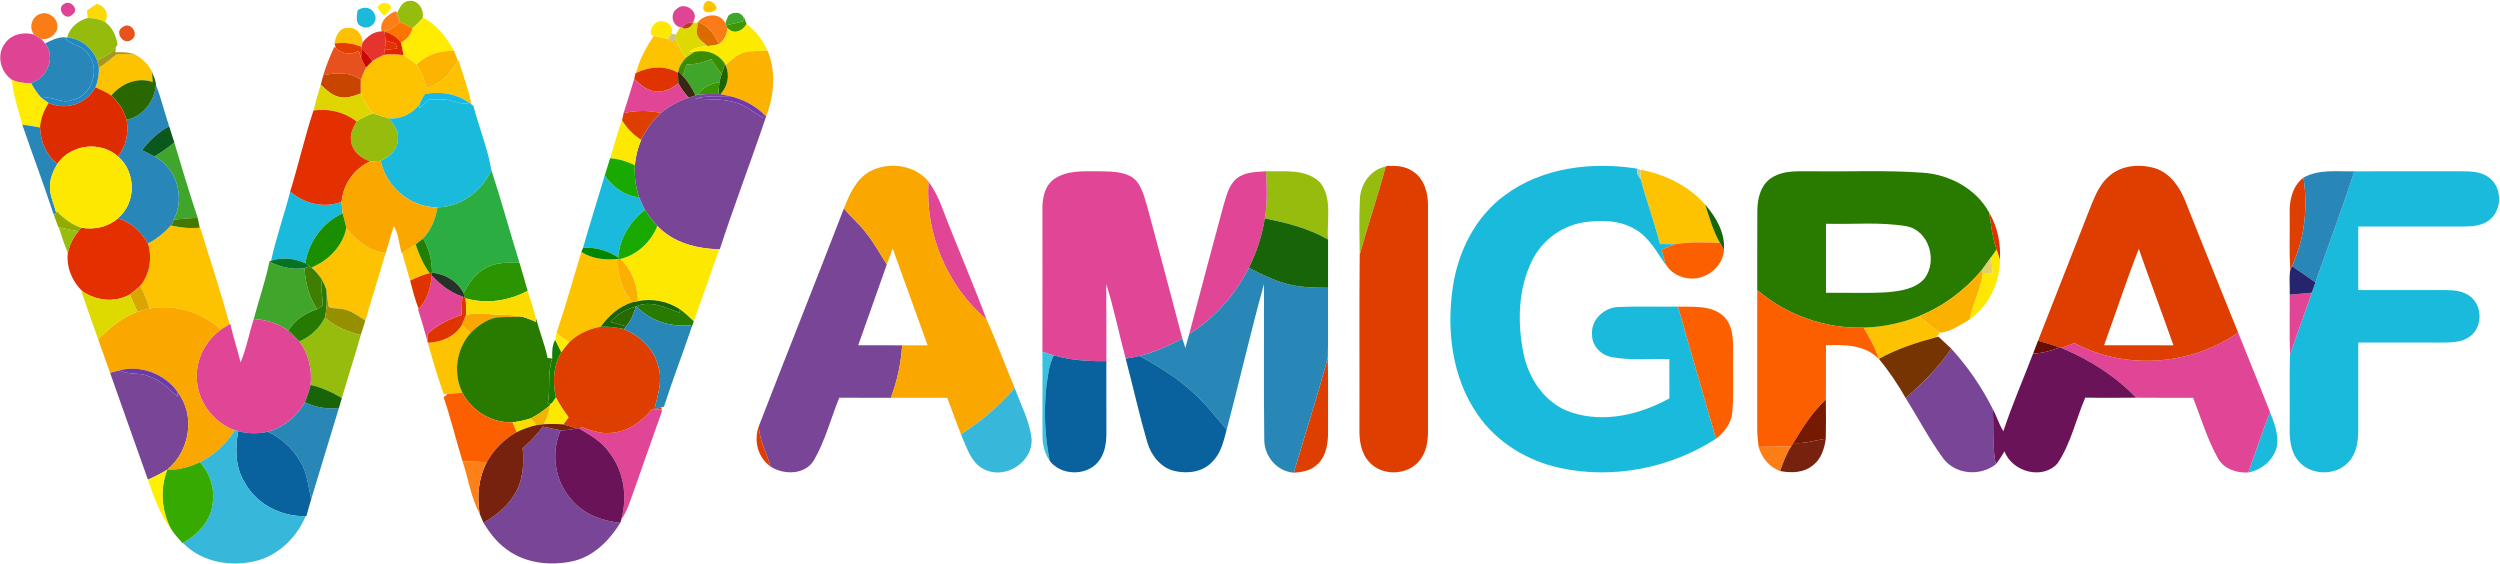 <?xml version="1.0" encoding="UTF-8"?> <svg xmlns="http://www.w3.org/2000/svg" width="905pt" height="204pt" viewBox="0 0 905 204" version="1.1"><g id="#de4394ff"><path fill="#de4394" opacity="1.00" d=" M 23.29 1.36 C 25.59 -0.17 28.86 3.55 26.21 5.27 C 23.68 7.96 20.10 2.89 23.29 1.36 Z"></path><path fill="#de4394" opacity="1.00" d=" M 1.76 15.76 C 4.07 12.35 8.59 11.42 12.38 12.53 C 13.22 13.06 14.05 13.60 14.88 14.13 C 15.44 14.61 15.92 15.15 16.33 15.76 C 20.37 20.82 17.01 28.15 11.27 30.05 C 8.90 30.20 6.51 29.92 4.35 28.89 C 0.15 26.10 -1.38 19.90 1.76 15.76 Z"></path></g><g id="#ffec01ff"><path fill="#ffec01" opacity="1.00" d=" M 136.78 2.88 C 137.19 0.48 141.17 0.45 141.58 2.89 C 140.95 3.99 140.10 4.92 139.04 5.67 C 138.09 4.89 137.33 3.97 136.78 2.88 Z"></path><path fill="#ffec01" opacity="1.00" d=" M 149.37 10.14 C 150.69 8.97 151.98 7.76 153.02 6.32 C 158.15 8.84 161.68 13.59 164.41 18.46 C 159.35 18.19 154.45 19.77 150.79 23.33 C 149.26 22.14 147.68 21.01 146.05 19.95 C 145.77 18.44 145.50 16.94 145.16 15.44 C 147.30 14.33 148.71 12.44 149.37 10.14 Z"></path><path fill="#ffec01" opacity="1.00" d=" M 4.35 28.89 C 6.51 29.92 8.90 30.20 11.27 30.05 C 12.39 32.02 13.55 34.02 15.23 35.58 C 15.83 36.00 17.02 36.83 17.62 37.25 C 15.93 39.96 14.63 42.94 14.51 46.17 C 12.37 45.76 10.22 45.42 8.06 45.13 C 6.70 39.75 4.70 34.48 4.35 28.89 Z"></path><path fill="#ffec01" opacity="1.00" d=" M 200.94 123.06 C 201.06 122.16 201.32 121.30 201.49 120.41 C 202.75 121.91 204.43 122.93 206.18 123.78 C 205.12 124.99 204.12 126.25 203.19 127.56 C 202.44 126.06 201.67 124.57 200.94 123.06 Z"></path></g><g id="#96bc0dff"><path fill="#96bc0d" opacity="1.00" d=" M 143.67 4.82 C 144.60 3.01 145.61 0.47 147.99 0.35 C 151.26 -0.22 153.55 3.36 153.02 6.32 C 151.98 7.76 150.69 8.97 149.37 10.14 C 147.86 9.44 146.35 8.72 144.84 8.01 C 144.42 6.95 144.03 5.89 143.67 4.82 Z"></path><path fill="#96bc0d" opacity="1.00" d=" M 135.01 41.06 C 136.91 41.68 138.81 42.33 140.76 42.82 C 142.37 44.91 144.31 47.14 144.07 49.98 C 144.17 53.82 141.12 56.82 137.79 58.23 C 136.54 58.30 135.28 58.37 134.03 58.42 C 130.70 57.34 127.50 54.79 127.10 51.10 C 126.62 48.53 127.81 46.12 129.10 43.98 C 130.86 42.64 132.93 41.80 135.01 41.06 Z"></path><path fill="#96bc0d" opacity="1.00" d=" M 492.29 71.87 C 492.57 66.53 496.21 61.36 501.64 60.28 C 498.78 71.01 495.19 81.52 492.21 92.21 C 492.12 85.43 491.95 78.64 492.29 71.87 Z"></path><path fill="#96bc0d" opacity="1.00" d=" M 458.27 62.00 C 464.85 62.18 472.75 60.95 477.88 66.06 C 482.46 71.91 480.18 79.89 480.77 86.73 C 473.73 82.65 465.78 80.63 457.86 79.09 C 458.81 73.44 458.68 67.69 458.27 62.00 Z"></path><path fill="#96bc0d" opacity="1.00" d=" M 108.32 123.59 C 112.38 121.95 115.61 118.84 117.61 114.96 C 121.29 118.22 125.86 120.13 130.61 121.23 C 128.46 128.90 125.97 136.46 123.75 144.10 C 120.23 141.95 116.46 140.25 112.43 139.33 C 113.06 133.78 111.73 128.05 108.32 123.59 Z"></path></g><g id="#fdc300ff"><path fill="#fdc300" opacity="1.00" d=" M 254.78 1.91 C 255.74 -1.17 258.88 0.84 259.49 2.98 C 258.31 5.08 253.54 5.17 254.78 1.91 Z"></path><path fill="#fdc300" opacity="1.00" d=" M 236.64 13.00 C 238.42 13.37 240.22 13.63 241.96 14.16 C 242.28 14.31 242.92 14.60 243.25 14.75 L 243.73 14.97 L 243.98 14.54 C 244.16 14.21 244.53 13.56 244.71 13.23 C 244.64 16.25 246.80 18.51 248.35 20.86 C 247.07 22.26 245.87 23.85 245.55 25.77 L 245.45 26.30 C 240.68 23.61 235.01 24.04 230.23 26.43 C 231.45 21.56 233.89 17.15 236.64 13.00 Z"></path><path fill="#fdc300" opacity="1.00" d=" M 35.80 24.44 C 38.11 23.17 40.03 21.35 42.10 19.74 C 44.36 19.35 46.67 19.59 48.94 19.77 C 51.52 21.21 53.80 23.33 55.03 26.05 C 55.11 27.26 55.18 28.46 55.25 29.67 C 49.74 27.78 43.84 30.27 40.30 34.60 C 38.50 33.38 36.51 32.47 34.51 31.63 C 35.49 29.36 35.84 26.90 35.80 24.44 Z"></path><path fill="#fdc300" opacity="1.00" d=" M 134.80 22.07 C 136.14 21.25 137.54 20.51 138.96 19.83 C 141.31 19.54 143.70 19.61 146.05 19.95 C 147.68 21.01 149.26 22.14 150.79 23.33 C 152.55 25.89 153.49 28.87 154.44 31.80 C 159.59 30.49 163.25 26.55 165.76 22.06 L 165.95 21.77 C 167.72 27.08 169.48 32.40 170.76 37.85 C 170.52 37.69 170.05 37.37 169.81 37.21 C 165.32 33.88 159.40 33.05 154.00 33.98 C 152.97 35.08 152.46 36.53 151.80 37.85 C 149.18 41.17 145.06 43.32 140.76 42.82 C 138.81 42.33 136.91 41.68 135.01 41.06 C 133.17 38.89 131.49 36.55 130.62 33.81 C 130.54 32.17 130.54 30.53 130.62 28.88 C 131.17 27.39 131.77 25.91 132.47 24.48 C 133.05 23.88 134.22 22.68 134.80 22.07 Z"></path><path fill="#fdc300" opacity="1.00" d=" M 593.88 61.45 C 602.68 63.06 611.27 67.27 617.25 74.04 C 618.81 78.76 620.13 83.61 622.62 87.95 C 617.16 87.71 611.67 87.49 606.27 88.41 C 604.47 88.41 602.68 88.36 600.90 88.34 C 598.92 80.44 596.03 72.82 593.96 64.95 C 593.94 64.08 593.90 62.32 593.88 61.45 Z"></path><path fill="#fdc300" opacity="1.00" d=" M 53.57 88.14 C 56.70 86.50 59.47 84.30 61.81 81.64 L 62.09 81.68 C 65.44 82.41 68.87 82.75 72.30 82.43 L 72.46 82.42 C 76.12 94.03 79.86 105.64 83.13 117.36 C 82.05 118.01 80.97 118.65 79.92 119.33 C 73.05 113.01 63.30 109.95 54.08 111.73 C 53.31 108.86 52.20 106.10 50.70 103.54 C 54.24 99.28 55.15 93.39 53.57 88.14 Z"></path><path fill="#fdc300" opacity="1.00" d=" M 125.37 82.53 C 128.94 87.08 133.59 91.05 139.61 91.55 C 137.22 99.74 134.62 107.87 132.26 116.07 C 129.39 114.20 126.49 111.89 122.91 111.78 C 121.64 111.42 120.01 111.85 118.95 110.99 C 118.57 108.98 118.46 106.93 118.15 104.92 C 117.75 103.68 117.23 102.49 116.60 101.35 C 115.79 100.04 114.83 98.83 113.73 97.75 L 112.81 96.82 C 118.92 94.27 124.01 89.16 125.37 82.53 Z"></path><path fill="#fdc300" opacity="1.00" d=" M 145.59 91.57 C 147.21 90.54 148.86 89.54 150.45 88.46 C 151.68 92.14 153.22 95.74 155.55 98.87 C 153.08 99.47 150.75 100.49 148.47 101.60 C 147.48 98.27 146.53 94.92 145.59 91.57 Z"></path><path fill="#fdc300" opacity="1.00" d=" M 210.46 91.18 C 214.24 93.70 218.81 94.13 223.23 93.79 C 223.85 99.38 224.90 105.23 229.07 109.37 C 224.25 110.84 220.35 114.23 217.47 118.27 C 213.29 119.06 209.25 120.79 206.18 123.78 C 204.43 122.93 202.75 121.91 201.49 120.41 C 204.74 110.76 207.54 100.94 210.46 91.18 Z"></path><path fill="#fdc300" opacity="1.00" d=" M 674.58 118.60 C 681.49 118.44 688.36 116.99 694.78 114.43 C 697.11 116.46 699.46 118.47 702.01 120.24 L 702.06 120.77 C 701.75 121.10 701.12 121.77 700.81 122.10 C 693.69 124.02 686.63 126.29 680.17 129.90 L 680.11 129.93 C 678.88 125.88 676.70 122.23 674.58 118.60 Z"></path><path fill="#fdc300" opacity="1.00" d=" M 167.18 117.68 C 168.24 118.62 169.30 119.56 170.36 120.50 C 165.15 126.32 163.94 135.15 167.38 142.16 C 165.60 142.31 163.81 142.46 162.03 142.61 L 160.65 142.73 C 158.45 136.60 156.62 130.34 154.88 124.07 C 159.71 123.90 164.55 121.92 167.18 117.68 Z"></path></g><g id="#fad904ff"><path fill="#fad904" opacity="1.00" d=" M 31.47 3.86 C 32.58 2.98 33.74 2.16 34.96 1.44 C 38.09 2.04 39.63 5.20 38.03 7.97 C 36.10 6.93 33.91 6.58 31.75 6.50 C 31.68 5.84 31.54 4.52 31.47 3.86 Z"></path></g><g id="#e04495ff"><path fill="#e04495" opacity="1.00" d=" M 245.17 3.06 C 247.79 0.66 252.86 3.89 251.22 7.25 C 251.14 7.47 250.99 7.91 250.91 8.12 C 249.40 8.07 247.51 8.45 247.02 10.11 L 246.18 9.84 C 243.14 9.14 242.52 4.67 245.17 3.06 Z"></path></g><g id="#1abadcff"><path fill="#1abadc" opacity="1.00" d=" M 129.45 3.72 C 131.50 2.29 134.34 2.43 135.50 4.90 C 137.22 7.63 133.92 11.08 131.04 9.63 C 128.46 8.84 129.20 5.74 129.45 3.72 Z"></path><path fill="#1abadc" opacity="1.00" d=" M 151.92 39.18 C 153.03 38.16 154.13 37.12 155.22 36.06 C 158.10 35.99 161.06 35.73 163.86 36.57 C 165.80 37.06 167.79 38.00 169.81 37.21 C 170.05 37.37 170.52 37.69 170.76 37.85 L 171.35 38.26 C 173.37 46.05 176.53 53.61 177.86 61.53 C 174.46 69.23 166.90 74.87 158.37 75.06 C 148.57 75.13 139.85 67.70 137.79 58.23 C 141.12 56.82 144.17 53.82 144.07 49.98 C 144.31 47.14 142.37 44.91 140.76 42.82 C 145.06 43.32 149.18 41.17 151.80 37.85 L 151.92 39.18 Z"></path><path fill="#1abadc" opacity="1.00" d=" M 544.68 70.72 C 558.25 60.60 576.30 58.44 592.66 61.05 C 592.23 62.50 593.10 63.85 593.96 64.95 C 596.03 72.82 598.92 80.44 600.90 88.34 C 602.68 88.36 604.47 88.41 606.27 88.41 C 604.68 89.03 603.11 89.70 601.54 90.33 C 601.91 91.97 602.33 93.62 602.82 95.24 L 603.01 95.93 C 599.79 91.29 597.01 85.93 591.95 83.01 C 586.33 79.64 579.40 79.55 573.10 80.52 C 565.09 81.84 557.98 87.24 554.49 94.56 C 549.48 104.88 549.28 116.96 551.52 128.03 C 553.42 137.32 559.53 146.26 568.83 149.29 C 580.68 153.20 593.68 150.12 604.32 144.20 C 604.30 139.47 604.32 134.73 604.31 130.00 C 597.39 129.77 590.37 130.59 583.53 129.27 C 579.56 128.62 576.22 125.20 576.32 121.06 C 575.86 115.74 580.73 111.28 585.86 111.14 C 593.03 110.81 600.22 111.10 607.41 110.99 C 611.99 126.94 616.56 142.90 621.19 158.83 C 604.73 169.42 584.16 173.53 564.96 169.45 C 553.01 166.93 541.79 160.18 534.86 150.00 C 525.63 136.72 523.60 119.64 525.92 103.95 C 527.81 91.10 534.05 78.51 544.68 70.72 Z"></path><path fill="#1abadc" opacity="1.00" d=" M 852.25 62.02 C 865.16 61.97 878.07 62.02 890.97 61.99 C 894.31 62.03 897.95 62.06 900.79 64.09 C 905.73 67.46 905.98 75.61 901.43 79.41 C 898.84 81.66 895.26 81.96 891.99 82.00 C 879.22 82.01 866.46 81.99 853.69 82.00 C 853.68 89.67 853.68 97.33 853.69 105.00 C 864.14 105.01 874.60 104.99 885.05 105.00 C 888.30 105.02 891.87 105.28 894.46 107.50 C 898.79 111.01 898.61 118.68 894.00 121.87 C 891.13 123.96 887.42 123.97 884.04 124.01 C 873.92 123.99 863.81 124.00 853.69 124.00 C 853.67 134.67 853.70 145.34 853.68 156.01 C 853.66 159.96 853.00 164.23 850.21 167.23 C 845.46 172.54 835.89 172.19 831.65 166.41 C 828.95 162.88 828.78 158.24 828.86 153.98 C 828.97 145.43 828.71 136.86 828.98 128.30 C 831.61 120.85 834.27 113.41 836.88 105.95 C 837.30 104.71 837.73 103.47 838.18 102.23 C 842.86 88.83 847.93 75.54 852.25 62.02 Z"></path><path fill="#1abadc" opacity="1.00" d=" M 211.05 89.73 C 213.53 80.96 216.33 72.29 218.91 63.56 C 221.82 67.74 226.22 70.92 231.38 71.46 C 232.02 72.99 232.74 74.49 233.50 75.97 C 228.10 80.13 224.26 86.33 223.78 93.21 C 220.03 90.68 215.58 89.42 211.05 89.73 Z"></path><path fill="#1abadc" opacity="1.00" d=" M 98.14 94.37 C 99.95 85.91 102.95 77.74 105.04 69.33 C 110.12 73.72 117.28 75.49 123.65 73.03 C 123.73 74.43 123.84 75.82 124.04 77.21 C 116.85 80.55 111.72 87.50 110.55 95.32 C 106.70 93.49 102.22 93.01 98.14 94.37 Z"></path><path fill="#1abadc" opacity="1.00" d=" M 813.89 171.04 C 816.47 163.72 818.93 156.35 821.75 149.12 C 823.16 152.87 824.79 156.83 824.35 160.93 C 823.54 166.15 818.94 170.08 813.89 171.04 Z"></path></g><g id="#fa7c16ff"><path fill="#fa7c16" opacity="1.00" d=" M 14.91 4.93 C 17.43 4.14 20.42 6.30 20.74 8.88 C 21.32 12.03 17.75 14.67 14.88 14.13 C 14.05 13.60 13.22 13.06 12.38 12.53 C 10.18 9.94 11.64 5.66 14.91 4.93 Z"></path></g><g id="#40a52bff"><path fill="#40a52b" opacity="1.00" d=" M 263.63 5.70 C 265.35 4.18 268.22 4.12 269.28 6.49 C 269.20 6.81 269.04 7.43 268.96 7.75 C 266.95 8.27 264.91 8.69 262.88 9.13 C 262.81 8.95 262.65 8.58 262.58 8.39 C 262.89 7.48 263.24 6.58 263.63 5.70 Z"></path><path fill="#40a52b" opacity="1.00" d=" M 248.54 23.39 C 251.61 23.28 254.64 22.71 257.43 21.39 C 258.66 23.23 259.91 25.05 261.25 26.81 C 260.95 27.78 260.66 28.75 260.42 29.73 C 257.22 30.24 254.35 31.72 252.38 34.34 C 252.23 34.40 251.91 34.51 251.75 34.56 C 250.55 31.99 249.13 29.50 247.11 27.48 C 247.58 26.12 248.06 24.76 248.54 23.39 Z"></path><path fill="#40a52b" opacity="1.00" d=" M 55.92 56.62 C 58.44 55.12 60.85 53.44 63.10 51.56 C 65.82 60.67 68.53 69.80 71.56 78.81 C 68.67 79.00 65.77 79.24 62.89 79.54 C 67.08 71.57 63.98 60.78 55.92 56.62 Z"></path><path fill="#40a52b" opacity="1.00" d=" M 97.51 94.71 C 101.42 96.68 105.85 97.76 110.23 97.06 C 110.57 102.31 111.79 107.53 114.84 111.91 C 110.67 113.41 106.61 115.72 104.42 119.74 C 100.78 117.02 96.36 115.73 91.86 115.49 C 93.67 108.54 96.12 101.74 97.51 94.71 Z"></path></g><g id="#fd7e17ff"><path fill="#fd7e17" opacity="1.00" d=" M 138.11 11.36 C 137.33 7.64 140.31 5.19 143.41 4.00 L 143.67 4.82 C 144.03 5.89 144.42 6.95 144.84 8.01 C 143.09 9.35 141.38 11.01 139.05 11.20 L 138.11 11.36 Z"></path><path fill="#fd7e17" opacity="1.00" d=" M 636.62 161.77 C 640.55 161.70 644.49 161.62 648.42 161.57 C 646.59 164.31 645.54 167.45 644.42 170.51 C 640.48 169.13 637.74 165.72 636.62 161.77 Z"></path></g><g id="#fb7b16ff"><path fill="#fb7b16" opacity="1.00" d=" M 252.64 8.00 C 255.13 4.97 260.68 4.42 262.58 8.39 C 262.65 8.58 262.81 8.95 262.88 9.13 L 263.26 10.05 C 263.33 12.49 262.14 14.59 260.22 16.03 C 258.64 12.58 256.46 9.22 252.64 8.00 Z"></path></g><g id="#3e9600ff"><path fill="#3e9600" opacity="1.00" d=" M 269.28 6.49 L 269.34 6.26 C 269.57 6.87 270.03 8.08 270.26 8.69 C 268.84 11.39 265.44 12.73 263.26 10.05 L 262.88 9.13 C 264.91 8.69 266.95 8.27 268.96 7.75 C 269.04 7.43 269.20 6.81 269.28 6.49 Z"></path></g><g id="#95bc0dff"><path fill="#95bc0d" opacity="1.00" d=" M 24.27 13.61 C 25.23 10.04 28.23 7.43 31.75 6.50 C 33.91 6.58 36.10 6.93 38.03 7.97 C 40.73 9.91 42.08 13.00 42.56 16.21 L 41.96 17.02 C 40.41 19.51 37.65 20.65 35.17 21.95 C 33.43 17.41 29.23 13.87 24.27 13.61 Z"></path></g><g id="#ded902ff"><path fill="#ded902" opacity="1.00" d=" M 250.91 8.12 C 250.99 7.91 251.14 7.47 251.22 7.25 L 251.51 8.45 L 252.64 8.00 C 252.50 9.74 251.79 11.63 252.66 13.29 C 253.52 14.71 254.95 15.63 256.19 16.70 C 253.84 16.87 251.39 17.08 249.63 18.83 L 251.23 18.84 C 250.26 19.50 249.29 20.17 248.35 20.86 C 246.80 18.51 244.64 16.25 244.71 13.23 L 244.66 12.53 C 245.04 11.86 245.80 10.51 246.18 9.84 L 247.02 10.11 C 248.55 10.81 250.49 9.71 250.91 8.12 Z"></path></g><g id="#fd7501ff"><path fill="#fd7501" opacity="1.00" d=" M 139.05 11.20 C 141.38 11.01 143.09 9.35 144.84 8.01 C 146.35 8.72 147.86 9.44 149.37 10.14 C 148.71 12.44 147.30 14.33 145.16 15.44 C 143.73 13.35 141.53 12.14 139.16 11.39 L 139.05 11.20 Z"></path></g><g id="#fde803ff"><path fill="#fde803" opacity="1.00" d=" M 236.75 8.85 C 239.02 6.08 244.47 8.58 243.08 12.13 C 242.80 12.64 242.24 13.65 241.96 14.16 C 240.22 13.63 238.42 13.37 236.64 13.00 C 234.64 12.44 235.86 9.85 236.75 8.85 Z"></path></g><g id="#c03c20ff"><path fill="#c03c20" opacity="1.00" d=" M 247.02 10.11 C 247.51 8.45 249.40 8.07 250.91 8.12 C 250.49 9.71 248.55 10.81 247.02 10.11 Z"></path></g><g id="#db6a00ff"><path fill="#db6a00" opacity="1.00" d=" M 252.64 8.00 C 256.46 9.22 258.64 12.58 260.22 16.03 C 258.89 16.33 257.54 16.53 256.19 16.70 C 254.95 15.63 253.52 14.71 252.66 13.29 C 251.79 11.63 252.50 9.74 252.64 8.00 Z"></path></g><g id="#e7521dff"><path fill="#e7521d" opacity="1.00" d=" M 44.48 9.73 C 47.44 7.63 50.60 12.57 47.58 14.40 C 44.57 16.65 41.24 11.36 44.48 9.73 Z"></path></g><g id="#fcea00ff"><path fill="#fcea00" opacity="1.00" d=" M 270.26 8.69 C 273.62 11.13 276.17 14.56 277.77 18.38 C 274.89 18.47 271.96 18.29 269.16 19.07 C 266.55 19.84 264.63 21.87 262.64 23.60 L 262.43 23.14 C 260.10 19.28 255.52 17.77 251.23 18.84 L 249.63 18.83 C 251.39 17.08 253.84 16.87 256.19 16.70 C 257.54 16.53 258.89 16.33 260.22 16.03 C 262.14 14.59 263.33 12.49 263.26 10.05 C 265.44 12.73 268.84 11.39 270.26 8.69 Z"></path></g><g id="#fcc202ff"><path fill="#fcc202" opacity="1.00" d=" M 121.11 15.77 C 121.43 13.25 122.85 9.81 125.94 10.15 C 128.95 9.63 131.30 12.62 131.23 15.40 C 131.16 15.80 131.01 16.60 130.94 17.01 C 127.82 15.68 124.47 15.19 121.11 15.77 Z"></path></g><g id="#e5342eff"><path fill="#e5342e" opacity="1.00" d=" M 131.23 15.40 C 132.91 13.22 135.24 11.39 138.11 11.36 L 139.05 11.20 L 139.16 11.39 C 139.34 12.48 139.49 13.58 139.60 14.68 C 139.53 15.80 139.42 16.92 139.27 18.04 C 139.20 18.49 139.04 19.38 138.96 19.83 C 137.54 20.51 136.14 21.25 134.80 22.07 C 133.61 20.44 132.30 18.89 130.88 17.46 L 130.94 17.01 C 131.01 16.60 131.16 15.80 131.23 15.40 Z"></path></g><g id="#e22302ff"><path fill="#e22302" opacity="1.00" d=" M 139.16 11.39 C 141.53 12.14 143.73 13.35 145.16 15.44 C 145.50 16.94 145.77 18.44 146.05 19.95 C 143.70 19.61 141.31 19.54 138.96 19.83 C 139.04 19.38 139.20 18.49 139.27 18.04 C 140.78 17.86 142.29 17.74 143.81 17.59 C 143.66 17.12 143.38 16.19 143.24 15.73 C 142.03 15.38 140.82 15.03 139.60 14.68 C 139.49 13.58 139.34 12.48 139.16 11.39 Z"></path></g><g id="#b1aa6cb6"><path fill="#b1aa6c" opacity="0.71" d=" M 243.08 12.13 C 243.48 12.23 244.26 12.43 244.66 12.53 L 244.71 13.23 C 244.53 13.56 244.16 14.21 243.98 14.54 C 243.80 14.59 243.43 14.70 243.25 14.75 C 242.92 14.60 242.28 14.31 241.96 14.16 C 242.24 13.65 242.80 12.64 243.08 12.13 Z"></path></g><g id="#2886b9ff"><path fill="#2886b9" opacity="1.00" d=" M 16.33 15.76 C 18.47 14.52 20.78 13.55 23.29 13.46 C 25.33 16.48 29.68 16.20 31.69 19.24 C 36.49 24.75 33.41 34.86 26.04 36.21 C 22.38 37.82 18.85 34.45 15.23 35.58 C 13.55 34.02 12.39 32.02 11.27 30.05 C 17.01 28.15 20.37 20.82 16.33 15.76 Z"></path><path fill="#2886b9" opacity="1.00" d=" M 45.82 43.39 C 51.80 42.11 55.81 36.78 56.47 30.86 C 58.43 35.68 59.54 40.79 61.23 45.71 C 57.31 47.80 54.05 50.86 51.39 54.39 C 52.92 55.10 54.44 55.83 55.92 56.62 C 63.98 60.78 67.08 71.57 62.89 79.54 C 62.62 80.25 62.35 80.96 62.09 81.68 L 61.81 81.64 C 59.47 84.30 56.70 86.50 53.57 88.14 C 51.18 83.85 47.42 80.41 42.64 79.04 C 49.44 73.43 49.33 62.29 42.69 56.60 C 45.68 52.91 46.65 48.01 45.82 43.39 Z"></path><path fill="#2886b9" opacity="1.00" d=" M 8.06 45.13 C 10.22 45.42 12.37 45.76 14.51 46.17 C 14.63 51.24 16.77 56.13 20.76 59.32 C 19.39 61.67 18.19 64.25 18.12 67.02 C 17.81 70.50 19.52 73.68 20.33 76.97 C 20.19 77.14 19.91 77.49 19.77 77.67 L 19.40 77.58 C 15.83 66.70 11.78 55.96 8.06 45.13 Z"></path></g><g id="#2288c2ff"><path fill="#2288c2" opacity="1.00" d=" M 23.29 13.46 L 24.27 13.61 C 29.23 13.87 33.43 17.41 35.17 21.95 C 35.32 22.57 35.64 23.82 35.80 24.44 C 35.84 26.90 35.49 29.36 34.51 31.63 C 31.40 37.63 23.72 40.09 17.62 37.25 C 17.02 36.83 15.83 36.00 15.23 35.58 C 18.85 34.45 22.38 37.82 26.04 36.21 C 33.41 34.86 36.49 24.75 31.69 19.24 C 29.68 16.20 25.33 16.48 23.29 13.46 Z"></path></g><g id="#665a1b6d"><path fill="#665a1b" opacity="0.43" d=" M 243.25 14.75 C 243.43 14.70 243.80 14.59 243.98 14.54 L 243.73 14.97 L 243.25 14.75 Z"></path></g><g id="#e43103ff"><path fill="#e43103" opacity="1.00" d=" M 139.27 18.04 C 139.42 16.92 139.53 15.80 139.60 14.68 C 140.82 15.03 142.03 15.38 143.24 15.73 C 143.38 16.19 143.66 17.12 143.81 17.59 C 142.29 17.74 140.78 17.86 139.27 18.04 Z"></path></g><g id="#e43d00ff"><path fill="#e43d00" opacity="1.00" d=" M 121.11 15.77 C 124.47 15.19 127.82 15.68 130.94 17.01 L 130.88 17.46 C 130.84 18.37 130.78 20.18 130.74 21.08 C 130.43 20.20 130.14 19.32 129.87 18.42 C 127.05 20.00 123.87 19.66 121.56 17.34 L 121.11 15.77 Z"></path></g><g id="#9c8e04e5"><path fill="#9c8e04" opacity="0.90" d=" M 35.17 21.95 C 37.65 20.65 40.41 19.51 41.96 17.02 C 41.90 17.50 41.79 18.45 41.74 18.92 C 44.17 18.84 46.65 18.85 48.94 19.77 C 46.67 19.59 44.36 19.35 42.10 19.74 C 40.03 21.35 38.11 23.17 35.80 24.44 C 35.64 23.82 35.32 22.57 35.17 21.95 Z"></path></g><g id="#e7511eff"><path fill="#e7511e" opacity="1.00" d=" M 121.02 16.96 L 121.56 17.34 C 123.87 19.66 127.05 20.00 129.87 18.42 C 130.14 19.32 130.43 20.20 130.74 21.08 C 131.23 22.26 131.86 23.36 132.47 24.48 C 131.77 25.91 131.17 27.39 130.62 28.88 C 126.62 25.96 121.62 26.23 117.02 27.27 C 118.08 23.73 119.46 20.30 121.02 16.96 Z"></path></g><g id="#c90704ff"><path fill="#c90704" opacity="1.00" d=" M 130.88 17.46 C 132.30 18.89 133.61 20.44 134.80 22.07 C 134.22 22.68 133.05 23.88 132.47 24.48 C 131.86 23.36 131.23 22.26 130.74 21.08 C 130.78 20.18 130.84 18.37 130.88 17.46 Z"></path></g><g id="#fcb201ff"><path fill="#fcb201" opacity="1.00" d=" M 269.16 19.07 C 271.96 18.29 274.89 18.47 277.77 18.38 L 277.89 18.38 C 280.97 25.92 280.28 34.57 277.37 42.06 L 276.34 41.13 C 272.91 38.04 268.70 35.80 264.19 34.81 C 263.08 34.54 261.96 34.30 260.84 34.07 C 263.45 31.22 264.32 27.15 262.64 23.60 C 264.63 21.87 266.55 19.84 269.16 19.07 Z"></path></g><g id="#fdb400ff"><path fill="#fdb400" opacity="1.00" d=" M 150.79 23.33 C 154.45 19.77 159.35 18.19 164.41 18.46 C 164.84 19.67 165.29 20.86 165.76 22.06 C 163.25 26.55 159.59 30.49 154.44 31.80 C 153.49 28.87 152.55 25.89 150.79 23.33 Z"></path></g><g id="#3a8c01ff"><path fill="#3a8c01" opacity="1.00" d=" M 251.23 18.84 C 255.52 17.77 260.10 19.28 262.43 23.14 C 262.03 24.36 261.64 25.58 261.25 26.81 C 259.91 25.05 258.66 23.23 257.43 21.39 C 254.64 22.71 251.61 23.28 248.54 23.39 C 248.06 24.76 247.58 26.12 247.11 27.48 C 246.72 27.06 245.94 26.20 245.55 25.77 C 245.87 23.85 247.07 22.26 248.35 20.86 C 249.29 20.17 250.26 19.50 251.23 18.84 Z"></path></g><g id="#1f6201ff"><path fill="#1f6201" opacity="1.00" d=" M 262.43 23.14 L 262.64 23.60 C 264.32 27.15 263.45 31.22 260.84 34.07 L 260.06 34.04 C 260.16 32.60 260.28 31.17 260.42 29.73 C 260.66 28.75 260.95 27.78 261.25 26.81 C 261.64 25.58 262.03 24.36 262.43 23.14 Z"></path></g><g id="#df3400ff"><path fill="#df3400" opacity="1.00" d=" M 230.23 26.43 C 235.01 24.04 240.68 23.61 245.45 26.30 C 245.44 27.59 245.49 28.88 245.58 30.17 C 243.37 31.86 240.84 33.41 237.91 33.00 C 234.46 33.29 231.91 30.71 229.59 28.57 C 229.71 28.05 229.95 27.01 230.07 26.49 L 230.23 26.43 Z"></path><path fill="#df3400" opacity="1.00" d=" M 167.35 107.32 L 168.12 107.65 C 168.23 107.74 168.45 107.91 168.56 107.99 C 168.73 109.96 168.80 111.95 168.73 113.93 C 168.26 115.20 167.75 116.45 167.18 117.68 C 164.55 121.92 159.71 123.90 154.88 124.07 C 154.84 123.28 154.77 121.69 154.74 120.90 C 158.21 117.61 162.55 115.52 167.05 114.01 C 167.17 111.78 167.27 109.55 167.35 107.32 Z"></path></g><g id="#296800ff"><path fill="#296800" opacity="1.00" d=" M 55.03 26.05 C 55.61 27.61 56.47 29.16 56.47 30.86 C 55.81 36.78 51.80 42.11 45.82 43.39 C 44.89 39.97 42.89 36.98 40.30 34.60 C 43.84 30.27 49.74 27.78 55.25 29.67 C 55.18 28.46 55.11 27.26 55.03 26.05 Z"></path><path fill="#296800" opacity="1.00" d=" M 221.02 116.54 C 223.44 113.74 226.66 111.90 230.21 110.93 C 229.40 113.51 228.45 116.11 226.64 118.18 C 224.77 117.63 222.89 117.08 221.02 116.54 Z"></path></g><g id="#c84500ff"><path fill="#c84500" opacity="1.00" d=" M 117.02 27.27 C 121.62 26.23 126.62 25.96 130.62 28.88 C 130.54 30.53 130.54 32.17 130.62 33.81 C 128.20 34.69 125.65 35.74 123.04 35.14 C 120.18 34.72 118.14 32.51 116.11 30.68 C 116.40 29.54 116.70 28.40 117.02 27.27 Z"></path></g><g id="#382711ff"><path fill="#382711" opacity="1.00" d=" M 245.45 26.30 L 245.55 25.77 C 245.94 26.20 246.72 27.06 247.11 27.48 C 249.13 29.50 250.55 31.99 251.75 34.56 C 251.15 34.77 249.94 35.17 249.34 35.38 C 247.90 33.78 246.51 32.11 245.58 30.17 C 245.49 28.88 245.44 27.59 245.45 26.30 Z"></path></g><g id="#e14596ff"><path fill="#e14596" opacity="1.00" d=" M 229.59 28.57 C 231.91 30.71 234.46 33.29 237.91 33.00 C 240.84 33.41 243.37 31.86 245.58 30.17 C 246.51 32.11 247.90 33.78 249.34 35.38 C 245.62 36.52 242.22 38.47 239.21 40.90 C 234.77 39.87 230.17 39.97 225.73 40.98 C 227.09 36.87 228.31 32.71 229.59 28.57 Z"></path><path fill="#e14596" opacity="1.00" d=" M 381.76 64.71 C 386.23 61.68 391.87 62.02 397.02 61.99 C 401.09 62.12 405.43 61.85 409.16 63.76 C 413.15 65.96 414.05 70.79 415.29 74.77 C 419.58 90.69 423.85 106.62 428.01 122.58 C 423.09 125.21 417.96 127.46 412.55 128.85 C 410.87 129.24 409.18 129.55 407.50 129.86 C 405.10 120.87 403.28 111.71 400.47 102.85 C 400.53 112.14 400.48 121.43 400.50 130.72 C 394.10 130.85 387.65 130.40 381.46 128.67 C 380.07 128.25 378.71 127.78 377.35 127.30 C 377.40 110.22 377.37 93.14 377.36 76.06 C 377.26 71.94 378.09 67.17 381.76 64.71 Z"></path><path fill="#e14596" opacity="1.00" d=" M 447.62 64.66 C 450.58 62.22 454.64 62.26 458.27 62.00 C 458.68 67.69 458.81 73.44 457.86 79.09 C 456.87 85.29 454.90 91.33 452.09 96.95 C 447.19 106.65 439.71 115.09 430.50 120.90 C 434.56 105.53 438.62 90.17 442.78 74.83 C 443.90 71.27 444.63 67.20 447.62 64.66 Z"></path><path fill="#e14596" opacity="1.00" d=" M 336.11 65.69 C 338.14 68.52 339.73 71.62 340.93 74.88 C 346.14 88.54 352.03 101.95 357.12 115.66 C 342.78 103.54 334.82 84.41 336.11 65.69 Z"></path><path fill="#e14596" opacity="1.00" d=" M 156.30 99.69 C 159.36 103.02 163.02 105.87 167.35 107.32 C 167.27 109.55 167.17 111.78 167.05 114.01 C 162.55 115.52 158.21 117.61 154.74 120.90 C 154.77 121.69 154.84 123.28 154.88 124.07 C 153.72 120.06 152.67 116.02 151.34 112.07 L 151.55 111.81 C 154.74 108.59 155.91 104.07 156.30 99.69 Z"></path><path fill="#e14596" opacity="1.00" d=" M 828.88 106.65 C 831.54 106.45 834.21 106.22 836.88 105.95 C 834.27 113.41 831.61 120.85 828.98 128.30 C 828.75 121.09 828.92 113.87 828.88 106.65 Z"></path><path fill="#e14596" opacity="1.00" d=" M 91.86 115.49 C 96.36 115.73 100.78 117.02 104.42 119.74 C 105.81 120.92 107.11 122.21 108.32 123.59 C 111.73 128.05 113.06 133.78 112.43 139.33 C 111.92 141.48 111.23 143.59 110.35 145.62 C 107.51 150.81 102.60 154.74 96.89 156.30 C 93.37 157.08 89.70 157.02 86.22 156.08 C 85.75 155.94 84.81 155.67 84.33 155.53 C 76.92 152.50 71.42 145.10 71.26 137.02 C 70.87 130.13 74.38 123.35 79.92 119.33 C 80.97 118.65 82.05 118.01 83.13 117.36 L 83.36 117.22 C 84.38 121.93 85.98 126.49 87.09 131.19 C 89.24 126.19 90.13 120.67 91.86 115.49 Z"></path><path fill="#e14596" opacity="1.00" d=" M 750.96 124.17 C 769.44 134.10 793.06 132.31 810.20 120.39 C 814.03 129.97 817.97 139.51 821.75 149.12 C 818.93 156.35 816.47 163.72 813.89 171.04 C 809.70 171.28 805.18 169.84 802.96 166.04 C 799.07 159.09 796.79 151.40 793.91 144.01 C 787.03 143.97 780.14 144.05 773.26 143.96 C 765.73 136.05 756.28 130.16 746.25 125.96 C 747.82 125.39 749.39 124.77 750.96 124.17 Z"></path><path fill="#e14596" opacity="1.00" d=" M 221.03 156.70 C 227.10 156.45 232.31 152.67 236.02 148.09 C 236.84 148.13 238.48 148.21 239.30 148.25 L 239.53 149.16 C 236.03 159.11 232.46 169.04 228.99 179.00 C 227.84 182.12 226.85 185.37 224.88 188.10 C 227.27 179.78 225.82 170.38 220.38 163.54 C 217.60 159.69 213.41 157.31 209.38 155.00 L 210.89 154.76 C 214.17 155.81 217.50 157.13 221.03 156.70 Z"></path></g><g id="#389700ff"><path fill="#389700" opacity="1.00" d=" M 252.38 34.34 C 254.35 31.72 257.22 30.24 260.42 29.73 C 260.28 31.17 260.16 32.60 260.06 34.04 C 257.50 33.92 254.93 34.04 252.38 34.34 Z"></path></g><g id="#ded501ff"><path fill="#ded501" opacity="1.00" d=" M 113.48 40.01 C 114.29 36.88 115.13 33.76 116.11 30.68 C 118.14 32.51 120.18 34.72 123.04 35.14 C 125.65 35.74 128.20 34.69 130.62 33.81 C 131.49 36.55 133.17 38.89 135.01 41.06 C 132.93 41.80 130.86 42.64 129.10 43.98 C 124.65 40.55 119.03 39.17 113.48 40.01 Z"></path></g><g id="#dd2c00ff"><path fill="#dd2c00" opacity="1.00" d=" M 34.51 31.63 C 36.51 32.47 38.50 33.38 40.30 34.60 C 42.89 36.98 44.89 39.97 45.82 43.39 C 46.65 48.01 45.68 52.91 42.69 56.60 C 36.27 50.90 25.59 52.26 20.76 59.32 C 16.77 56.13 14.63 51.24 14.51 46.17 C 14.63 42.94 15.93 39.96 17.62 37.25 C 23.72 40.09 31.40 37.63 34.51 31.63 Z"></path></g><g id="#16b9e5ff"><path fill="#16b9e5" opacity="1.00" d=" M 151.80 37.85 C 152.46 36.53 152.97 35.08 154.00 33.98 C 159.40 33.05 165.32 33.88 169.81 37.21 C 167.79 38.00 165.80 37.06 163.86 36.57 C 161.06 35.73 158.10 35.99 155.22 36.06 C 154.13 37.12 153.03 38.16 151.92 39.18 L 151.80 37.85 Z"></path></g><g id="#794597ff"><path fill="#794597" opacity="1.00" d=" M 251.75 34.56 C 251.91 34.51 252.23 34.40 252.38 34.34 C 254.93 34.04 257.50 33.92 260.06 34.04 L 260.84 34.07 C 261.96 34.30 263.08 34.54 264.19 34.81 C 260.00 34.91 255.74 34.63 251.65 35.71 C 256.43 36.06 261.34 35.65 266.00 37.04 C 269.83 37.96 272.85 40.62 276.13 42.65 L 276.34 41.13 L 277.37 42.06 C 271.95 58.18 265.82 74.08 260.56 90.26 L 260.37 90.24 C 252.22 90.06 243.75 87.90 237.96 81.80 C 236.28 80.01 234.76 78.08 233.50 75.97 C 232.74 74.49 232.02 72.99 231.38 71.46 C 230.06 67.74 229.62 63.78 229.80 59.85 C 230.11 56.70 230.86 53.60 232.08 50.68 C 233.77 46.98 236.22 43.66 239.21 40.90 C 242.22 38.47 245.62 36.52 249.34 35.38 C 249.94 35.17 251.15 34.77 251.75 34.56 Z"></path><path fill="#794597" opacity="1.00" d=" M 274.70 154.24 C 284.89 127.94 295.36 101.74 305.51 75.42 C 307.86 78.46 310.90 80.87 313.23 83.93 C 316.27 87.57 318.45 91.79 321.02 95.74 C 317.61 105.51 314.10 115.24 310.67 124.99 C 315.97 125.01 321.27 125.00 326.58 125.00 C 326.18 131.50 324.76 137.90 322.51 144.00 C 316.28 143.98 310.04 144.03 303.81 143.97 C 300.75 151.52 298.73 159.55 294.62 166.63 C 291.43 171.96 283.72 171.99 278.93 168.89 C 277.57 163.99 274.88 159.40 274.70 154.24 Z"></path><path fill="#794597" opacity="1.00" d=" M 706.35 126.19 C 712.35 132.74 717.39 140.15 721.40 148.08 C 721.77 154.74 721.16 161.47 722.48 168.07 C 716.76 172.60 707.60 171.78 703.28 165.72 C 698.32 158.85 694.36 151.31 689.88 144.13 C 695.92 138.70 701.84 133.00 706.35 126.19 Z"></path><path fill="#794597" opacity="1.00" d=" M 39.83 134.93 C 40.99 134.61 42.16 134.28 43.34 134.02 C 46.56 135.82 50.48 134.70 53.80 136.20 C 57.99 137.49 61.06 140.70 64.24 143.53 L 64.32 141.96 C 70.88 150.44 68.70 163.33 60.56 169.99 C 58.34 171.42 55.96 172.57 53.55 173.64 C 49.00 160.72 44.36 147.85 39.83 134.93 Z"></path><path fill="#794597" opacity="1.00" d=" M 196.55 154.43 C 198.68 154.89 200.80 155.38 202.95 155.75 C 199.30 164.05 200.85 174.32 207.00 181.02 C 211.37 186.18 217.98 188.62 224.55 189.26 C 220.72 195.46 215.24 201.10 207.99 203.00 C 199.69 204.99 190.21 204.05 183.26 198.77 C 179.82 196.29 177.24 192.86 175.04 189.29 C 179.35 186.69 183.52 183.55 186.13 179.14 C 189.36 174.15 189.77 168.01 189.19 162.25 C 191.90 159.90 194.39 157.30 196.55 154.43 Z"></path></g><g id="#723aa8ff"><path fill="#723aa8" opacity="1.00" d=" M 251.65 35.71 C 255.74 34.63 260.00 34.91 264.19 34.81 C 268.70 35.80 272.91 38.04 276.34 41.13 L 276.13 42.65 C 272.85 40.62 269.83 37.96 266.00 37.04 C 261.34 35.65 256.43 36.06 251.65 35.71 Z"></path></g><g id="#e42f00ff"><path fill="#e42f00" opacity="1.00" d=" M 105.04 69.33 C 108.07 59.62 110.28 49.64 113.48 40.01 C 119.03 39.17 124.65 40.55 129.10 43.98 C 127.81 46.12 126.62 48.53 127.10 51.10 C 127.50 54.79 130.70 57.34 134.03 58.42 C 128.24 60.97 124.22 66.76 123.65 73.03 C 117.28 75.49 110.12 73.72 105.04 69.33 Z"></path><path fill="#e42f00" opacity="1.00" d=" M 720.12 77.02 C 723.12 82.16 724.33 88.24 723.98 94.16 C 723.58 92.87 723.17 91.59 722.75 90.32 C 721.28 86.02 720.75 81.49 720.12 77.02 Z"></path><path fill="#e42f00" opacity="1.00" d=" M 29.37 82.42 C 34.04 83.26 39.04 82.23 42.64 79.04 C 47.42 80.41 51.18 83.85 53.57 88.14 C 55.15 93.39 54.24 99.28 50.70 103.54 C 49.53 104.61 48.31 105.64 47.03 106.58 C 41.77 109.62 35.20 108.91 30.19 105.72 C 26.27 102.23 23.90 96.82 24.56 91.53 C 25.19 88.66 26.46 85.97 28.35 83.72 C 28.61 83.40 29.11 82.75 29.37 82.42 Z"></path></g><g id="#de3e00ff"><path fill="#de3e00" opacity="1.00" d=" M 225.73 40.98 C 230.17 39.97 234.77 39.87 239.21 40.90 C 236.22 43.66 233.77 46.98 232.08 50.68 C 229.25 48.91 226.99 46.43 225.16 43.66 C 225.31 42.99 225.59 41.65 225.73 40.98 Z"></path><path fill="#de3e00" opacity="1.00" d=" M 501.67 60.15 C 505.12 59.87 508.86 60.05 511.73 62.22 C 515.81 65.02 517.04 70.28 516.94 74.96 C 516.94 101.96 516.94 128.97 516.94 155.97 C 516.94 159.73 516.34 163.79 513.84 166.76 C 509.51 172.19 500.28 172.44 495.66 167.25 C 492.60 163.99 492.02 159.29 492.11 155.01 C 492.20 134.08 492.00 113.13 492.21 92.21 C 495.19 81.52 498.78 71.01 501.64 60.28 L 501.67 60.15 Z"></path><path fill="#de3e00" opacity="1.00" d=" M 763.69 63.58 C 768.16 59.76 774.70 59.26 780.16 60.92 C 785.65 62.68 789.11 67.79 791.13 72.91 C 797.37 88.78 803.85 104.56 810.20 120.39 C 793.06 132.31 769.44 134.10 750.96 124.17 C 749.39 124.77 747.82 125.39 746.25 125.96 C 746.07 125.91 745.71 125.82 745.53 125.77 C 742.97 124.87 740.39 124.03 737.77 123.33 C 744.22 106.95 750.64 90.56 757.06 74.17 C 758.63 70.31 760.39 66.29 763.69 63.58 M 761.67 124.99 C 770.03 125.01 778.40 124.99 786.78 125.00 C 782.67 113.33 778.33 101.75 774.24 90.07 C 769.73 101.59 765.89 113.37 761.67 124.99 Z"></path><path fill="#de3e00" opacity="1.00" d=" M 828.87 77.07 C 828.72 72.36 829.94 67.27 833.86 64.28 C 835.50 75.08 834.30 86.41 829.70 96.37 L 829.09 97.72 C 828.63 90.85 828.98 83.95 828.87 77.07 Z"></path><path fill="#de3e00" opacity="1.00" d=" M 206.18 123.78 C 209.25 120.79 213.29 119.06 217.47 118.27 C 220.25 118.17 223.05 118.46 225.76 119.12 C 232.07 121.62 237.45 127.04 238.62 133.90 C 239.71 138.71 237.95 143.47 236.91 148.12 C 237.54 147.95 238.79 147.62 239.42 147.45 C 239.49 148.02 239.62 149.16 239.69 149.73 L 239.53 149.16 L 239.30 148.25 C 238.48 148.21 236.84 148.13 236.02 148.09 C 232.31 152.67 227.10 156.45 221.03 156.70 C 217.50 157.13 214.17 155.81 210.89 154.76 L 209.38 155.00 C 209.21 155.03 208.87 155.09 208.69 155.12 C 207.11 154.58 205.53 154.04 203.92 153.62 C 204.54 152.75 205.17 151.89 205.80 151.03 C 204.13 148.75 202.55 146.41 201.25 143.90 C 199.99 138.42 200.21 132.48 203.19 127.56 C 204.12 126.25 205.12 124.99 206.18 123.78 Z"></path><path fill="#de3e00" opacity="1.00" d=" M 468.35 171.12 C 472.39 157.28 476.84 143.55 480.66 129.65 C 480.87 138.45 480.70 147.25 480.75 156.05 C 480.82 160.45 480.12 165.43 476.53 168.41 C 474.30 170.44 471.23 170.90 468.35 171.12 Z"></path><path fill="#de3e00" opacity="1.00" d=" M 278.93 168.89 C 274.31 165.57 272.76 159.52 274.70 154.24 C 274.88 159.40 277.57 163.99 278.93 168.89 Z"></path></g><g id="#fde801ff"><path fill="#fde801" opacity="1.00" d=" M 220.87 57.25 C 222.30 52.72 223.46 48.10 225.16 43.66 C 226.99 46.43 229.25 48.91 232.08 50.68 C 230.86 53.60 230.11 56.70 229.80 59.85 C 227.02 58.40 223.98 57.55 220.87 57.25 Z"></path><path fill="#fde801" opacity="1.00" d=" M 20.76 59.32 C 25.59 52.26 36.27 50.90 42.69 56.60 C 49.33 62.29 49.44 73.43 42.64 79.04 C 39.04 82.23 34.04 83.26 29.37 82.42 C 25.96 81.31 23.10 79.11 20.65 76.55 L 20.33 76.97 C 19.52 73.68 17.81 70.50 18.12 67.02 C 18.19 64.25 19.39 61.67 20.76 59.32 Z"></path><path fill="#fde801" opacity="1.00" d=" M 224.63 93.74 C 230.73 92.22 235.62 87.56 237.96 81.80 C 243.75 87.90 252.22 90.06 260.37 90.24 C 257.33 98.95 254.23 107.63 251.14 116.32 C 249.53 114.77 247.91 113.21 246.08 111.93 C 241.66 109.04 236.11 107.94 230.93 109.01 C 230.81 103.30 228.76 97.77 224.63 93.74 Z"></path><path fill="#fde801" opacity="1.00" d=" M 720.88 92.96 C 721.50 92.08 722.12 91.20 722.75 90.32 C 723.17 91.59 723.58 92.87 723.98 94.16 C 723.88 102.51 719.92 110.79 713.01 115.62 C 714.15 110.01 716.85 104.85 717.77 99.20 C 718.65 99.16 720.41 99.07 721.29 99.03 C 721.15 97.01 721.01 94.98 720.88 92.96 Z"></path></g><g id="#0b581fff"><path fill="#0b581f" opacity="1.00" d=" M 51.39 54.39 C 54.05 50.86 57.31 47.80 61.23 45.71 C 61.84 47.66 62.47 49.61 63.10 51.56 C 60.85 53.44 58.44 55.12 55.92 56.62 C 54.44 55.83 52.92 55.10 51.39 54.39 Z"></path></g><g id="#faa700ff"><path fill="#faa700" opacity="1.00" d=" M 134.03 58.42 C 135.28 58.37 136.54 58.30 137.79 58.23 C 139.85 67.70 148.57 75.13 158.37 75.06 C 157.60 79.18 156.13 83.27 153.13 86.31 C 152.26 87.06 151.37 87.77 150.45 88.46 C 148.86 89.54 147.21 90.54 145.59 91.57 L 145.43 91.67 C 144.39 88.43 144.35 84.74 142.55 81.82 C 141.51 85.04 140.64 88.32 139.61 91.55 C 133.59 91.05 128.94 87.08 125.37 82.53 C 124.99 80.74 124.47 78.98 124.04 77.21 C 123.84 75.82 123.73 74.43 123.65 73.03 C 124.22 66.76 128.24 60.97 134.03 58.42 Z"></path><path fill="#faa700" opacity="1.00" d=" M 315.08 61.94 C 321.87 58.42 331.11 59.67 336.11 65.69 C 334.82 84.41 342.78 103.54 357.12 115.66 C 360.82 123.76 363.81 132.21 367.31 140.42 C 361.75 147.00 355.07 152.57 347.86 157.24 C 346.16 152.84 344.56 148.42 342.91 144.00 C 336.11 143.99 329.31 144.00 322.51 144.00 C 324.76 137.90 326.18 131.50 326.58 125.00 C 329.65 125.00 332.72 125.00 335.80 125.00 C 331.60 113.33 327.38 101.66 323.16 89.99 C 322.42 91.89 321.71 93.82 321.02 95.74 C 318.45 91.79 316.27 87.57 313.23 83.93 C 310.90 80.87 307.86 78.46 305.51 75.42 C 307.55 70.29 309.95 64.67 315.08 61.94 Z"></path><path fill="#faa700" opacity="1.00" d=" M 54.08 111.73 C 63.30 109.95 73.05 113.01 79.92 119.33 C 74.38 123.35 70.87 130.13 71.26 137.02 C 71.42 145.10 76.92 152.50 84.33 155.53 L 84.92 155.89 C 81.83 160.72 77.53 164.73 72.40 167.30 C 68.69 169.01 64.69 170.27 60.56 169.99 C 68.70 163.33 70.88 150.44 64.32 141.96 C 59.78 135.41 51.09 132.08 43.34 134.02 C 42.16 134.28 40.99 134.61 39.83 134.93 C 38.35 130.92 37.02 126.85 35.54 122.84 C 39.66 118.76 44.12 114.78 49.72 112.88 C 51.16 112.44 52.61 112.06 54.08 111.73 Z"></path><path fill="#faa700" opacity="1.00" d=" M 168.73 113.93 C 171.55 113.39 174.43 113.29 177.28 113.70 C 181.20 114.24 185.22 113.66 189.08 114.65 C 186.07 114.76 183.04 114.70 180.03 114.86 C 176.25 115.48 173.03 117.87 170.36 120.50 C 169.30 119.56 168.24 118.62 167.18 117.68 C 167.75 116.45 168.26 115.20 168.73 113.93 Z"></path></g><g id="#1aa901ff"><path fill="#1aa901" opacity="1.00" d=" M 220.87 57.25 C 223.98 57.55 227.02 58.40 229.80 59.85 C 229.62 63.78 230.06 67.74 231.38 71.46 C 226.22 70.92 221.82 67.74 218.91 63.56 C 219.59 61.46 220.24 59.36 220.87 57.25 Z"></path><path fill="#1aa901" opacity="1.00" d=" M 233.50 75.97 C 234.76 78.08 236.28 80.01 237.96 81.80 C 235.62 87.56 230.73 92.22 224.63 93.74 L 223.84 93.77 L 223.78 93.21 C 224.26 86.33 228.10 80.13 233.50 75.97 Z"></path></g><g id="#becd91f1"><path fill="#becd91" opacity="0.95" d=" M 592.66 61.05 C 592.96 61.15 593.57 61.35 593.88 61.45 C 593.90 62.32 593.94 64.08 593.96 64.95 C 593.10 63.85 592.23 62.50 592.66 61.05 Z"></path></g><g id="#2bad41ff"><path fill="#2bad41" opacity="1.00" d=" M 158.37 75.06 C 166.90 74.87 174.46 69.23 177.86 61.53 C 181.51 72.65 184.58 83.96 188.05 95.13 C 183.98 95.08 179.64 94.83 175.97 96.93 C 172.16 98.82 169.70 102.46 167.82 106.14 C 165.62 101.78 161.15 99.19 156.38 98.71 C 156.37 94.36 155.34 90.08 153.13 86.31 C 156.13 83.27 157.60 79.18 158.37 75.06 Z"></path></g><g id="#297b00ff"><path fill="#297b00" opacity="1.00" d=" M 641.41 64.30 C 646.05 61.36 651.77 62.11 657.00 62.00 C 670.01 62.18 683.06 61.56 696.05 62.52 C 705.74 63.16 715.40 68.33 720.12 77.02 C 720.75 81.49 721.28 86.02 722.75 90.32 C 722.12 91.20 721.50 92.08 720.88 92.96 C 719.73 94.57 718.57 96.16 717.42 97.77 C 711.35 105.02 703.55 110.86 694.78 114.43 C 688.36 116.99 681.49 118.44 674.58 118.60 C 660.65 118.99 646.70 114.05 636.11 104.99 C 636.16 95.30 636.06 85.62 636.16 75.93 C 636.22 71.59 637.50 66.72 641.41 64.30 M 661.00 81.00 C 661.00 89.33 661.00 97.67 661.00 106.00 C 668.36 105.90 675.72 106.22 683.07 105.81 C 687.90 105.34 693.47 104.66 696.78 100.69 C 701.42 94.32 698.31 83.46 690.16 81.89 C 680.54 80.27 670.71 81.28 661.00 81.00 Z"></path><path fill="#297b00" opacity="1.00" d=" M 230.36 110.88 C 235.66 108.52 241.06 111.50 246.06 113.19 L 246.08 111.93 C 247.91 113.21 249.53 114.77 251.14 116.32 C 250.86 117.10 250.58 117.89 250.31 118.67 L 250.08 117.73 C 242.87 118.46 235.38 116.26 230.36 110.88 Z"></path><path fill="#297b00" opacity="1.00" d=" M 170.36 120.50 C 173.03 117.87 176.25 115.48 180.03 114.86 C 183.04 114.70 186.07 114.76 189.08 114.65 C 190.78 115.14 192.41 115.85 194.05 116.51 L 194.08 115.76 L 194.12 115.23 C 195.23 120.08 197.26 124.67 198.22 129.56 C 198.64 129.62 199.49 129.75 199.91 129.81 C 198.11 135.07 199.32 140.64 198.29 146.01 L 199.16 146.29 L 199.06 146.73 C 196.92 148.55 194.63 150.19 192.12 151.44 C 189.99 152.18 187.77 152.60 185.54 152.89 C 178.03 153.12 170.80 148.84 167.38 142.16 C 163.94 135.15 165.15 126.32 170.36 120.50 Z"></path></g><g id="#2887b7ff"><path fill="#2887b7" opacity="1.00" d=" M 833.86 64.28 C 839.49 61.18 846.10 62.14 852.25 62.02 C 847.93 75.54 842.86 88.83 838.18 102.23 C 835.39 100.22 832.57 98.25 829.70 96.37 C 834.30 86.41 835.50 75.08 833.86 64.28 Z"></path><path fill="#2887b7" opacity="1.00" d=" M 452.09 96.95 C 456.31 99.11 460.59 101.24 465.15 102.57 C 470.21 104.06 475.52 104.14 480.75 104.17 C 480.67 112.66 480.90 121.17 480.66 129.65 C 476.84 143.55 472.39 157.28 468.35 171.12 C 462.17 170.67 457.56 165.02 457.66 158.96 C 457.43 140.26 457.62 121.55 457.57 102.84 C 452.68 120.30 448.71 138.01 444.06 155.53 C 440.10 150.99 436.50 146.10 431.94 142.13 C 426.23 136.67 419.38 132.69 412.55 128.85 C 417.96 127.46 423.09 125.21 428.01 122.58 C 428.38 123.69 428.76 124.83 429.10 125.96 C 429.59 124.28 430.04 122.59 430.50 120.90 C 439.71 115.09 447.19 106.65 452.09 96.95 Z"></path><path fill="#2887b7" opacity="1.00" d=" M 230.21 110.93 L 230.36 110.88 C 235.38 116.26 242.87 118.46 250.08 117.73 L 250.31 118.67 C 247.08 128.21 243.42 137.61 240.36 147.20 L 239.42 147.45 C 238.79 147.62 237.54 147.95 236.91 148.12 C 237.95 143.47 239.71 138.71 238.62 133.90 C 237.45 127.04 232.07 121.62 225.76 119.12 L 226.64 118.18 C 228.45 116.11 229.40 113.51 230.21 110.93 Z"></path><path fill="#2887b7" opacity="1.00" d=" M 110.35 145.62 C 114.20 147.47 118.44 148.20 122.69 147.68 C 119.28 158.66 116.07 169.70 112.66 180.68 C 111.54 176.17 111.30 171.30 108.79 167.26 C 106.09 162.47 101.94 158.52 96.89 156.30 C 102.60 154.74 107.51 150.81 110.35 145.62 Z"></path></g><g id="#186409ff"><path fill="#186409" opacity="1.00" d=" M 617.25 74.04 C 621.21 78.55 624.56 84.34 624.07 90.55 C 623.58 89.68 623.09 88.82 622.62 87.95 C 620.13 83.61 618.81 78.76 617.25 74.04 Z"></path><path fill="#186409" opacity="1.00" d=" M 457.86 79.09 C 465.78 80.63 473.73 82.65 480.77 86.73 C 480.73 92.54 480.76 98.36 480.75 104.17 C 475.52 104.14 470.21 104.06 465.15 102.57 C 460.59 101.24 456.31 99.11 452.09 96.95 C 454.90 91.33 456.87 85.29 457.86 79.09 Z"></path><path fill="#186409" opacity="1.00" d=" M 230.93 109.01 C 236.11 107.94 241.66 109.04 246.08 111.93 L 246.06 113.19 C 241.06 111.50 235.66 108.52 230.36 110.88 L 230.21 110.93 C 226.66 111.90 223.44 113.74 221.02 116.54 C 222.89 117.08 224.77 117.63 226.64 118.18 L 225.76 119.12 C 223.05 118.46 220.25 118.17 217.47 118.27 C 220.35 114.23 224.25 110.84 229.07 109.37 C 229.54 109.28 230.47 109.10 230.93 109.01 Z"></path><path fill="#186409" opacity="1.00" d=" M 110.35 145.62 C 111.23 143.59 111.92 141.48 112.43 139.33 C 116.46 140.25 120.23 141.95 123.75 144.10 C 123.49 144.99 122.96 146.78 122.69 147.68 C 118.44 148.20 114.20 147.47 110.35 145.62 Z"></path></g><g id="#93ab01fd"><path fill="#93ab01" opacity="1.00" d=" M 20.33 76.97 L 20.65 76.55 C 23.10 79.11 25.96 81.31 29.37 82.42 C 29.11 82.75 28.61 83.40 28.35 83.72 C 26.00 83.27 23.65 82.83 21.30 82.32 L 21.14 82.29 C 20.64 80.84 20.10 79.39 19.54 77.96 L 19.77 77.67 C 19.91 77.49 20.19 77.14 20.33 76.97 Z"></path></g><g id="#1b8d01ff"><path fill="#1b8d01" opacity="1.00" d=" M 110.55 95.32 C 111.72 87.50 116.85 80.55 124.04 77.21 C 124.47 78.98 124.99 80.74 125.37 82.53 C 124.01 89.16 118.92 94.27 112.81 96.82 L 113.73 97.75 C 113.20 97.29 112.66 96.84 112.11 96.41 C 111.72 96.14 110.94 95.59 110.55 95.32 Z"></path></g><g id="#437900ff"><path fill="#437900" opacity="1.00" d=" M 62.89 79.54 C 65.77 79.24 68.67 79.00 71.56 78.81 C 71.78 80.02 72.03 81.23 72.30 82.43 C 68.87 82.75 65.44 82.41 62.09 81.68 C 62.35 80.96 62.62 80.25 62.89 79.54 Z"></path></g><g id="#97bd0dff"><path fill="#97bd0d" opacity="1.00" d=" M 21.30 82.32 C 23.65 82.83 26.00 83.27 28.35 83.72 C 26.46 85.97 25.19 88.66 24.56 91.53 C 23.30 88.52 22.26 85.43 21.30 82.32 Z"></path></g><g id="#1f8001ff"><path fill="#1f8001" opacity="1.00" d=" M 150.45 88.46 C 151.37 87.77 152.26 87.06 153.13 86.31 C 155.34 90.08 156.37 94.36 156.38 98.71 L 155.55 98.87 C 153.22 95.74 151.68 92.14 150.45 88.46 Z"></path></g><g id="#fc5f00ff"><path fill="#fc5f00" opacity="1.00" d=" M 606.27 88.41 C 611.67 87.49 617.16 87.71 622.62 87.95 C 623.09 88.82 623.58 89.68 624.07 90.55 C 623.69 96.50 617.77 101.22 611.91 100.82 C 608.26 100.64 604.38 98.67 602.82 95.24 C 602.33 93.62 601.91 91.97 601.54 90.33 C 603.11 89.70 604.68 89.03 606.27 88.41 Z"></path><path fill="#fc5f00" opacity="1.00" d=" M 636.11 104.99 C 646.70 114.05 660.65 118.99 674.58 118.60 C 676.70 122.23 678.88 125.88 680.11 129.93 C 675.13 124.76 667.66 124.72 661.00 125.00 C 660.96 131.54 661.06 138.09 660.95 144.63 C 656.13 149.14 652.55 154.73 649.20 160.36 C 649.01 160.67 648.62 161.27 648.42 161.57 C 644.49 161.62 640.55 161.70 636.62 161.77 C 636.34 159.53 636.11 157.28 636.11 155.02 C 636.13 138.34 636.13 121.67 636.11 104.99 Z"></path><path fill="#fc5f00" opacity="1.00" d=" M 607.41 110.99 C 612.90 111.18 619.30 110.38 623.76 114.31 C 627.58 117.75 627.39 123.31 627.39 128.03 C 627.22 135.03 627.68 142.06 627.11 149.04 C 626.86 153.09 624.27 156.42 621.19 158.83 C 616.56 142.90 611.99 126.94 607.41 110.99 Z"></path><path fill="#fc5f00" opacity="1.00" d=" M 162.03 142.61 C 163.81 142.46 165.60 142.31 167.38 142.16 C 170.80 148.84 178.03 153.12 185.54 152.89 C 186.05 154.06 186.56 155.23 187.08 156.40 C 182.52 158.92 178.77 162.74 176.23 167.27 C 173.30 167.23 170.38 167.15 167.46 167.05 C 165.06 159.32 163.20 151.44 160.58 143.78 C 160.94 143.49 161.67 142.90 162.03 142.61 Z"></path></g><g id="#018600ff"><path fill="#018600" opacity="1.00" d=" M 211.05 89.73 C 215.58 89.42 220.03 90.68 223.78 93.21 L 223.84 93.77 L 223.23 93.79 C 218.81 94.13 214.24 93.70 210.46 91.18 C 210.61 90.82 210.90 90.09 211.05 89.73 Z"></path></g><g id="#e4d069ff"><path fill="#e4d069" opacity="1.00" d=" M 717.42 97.77 C 718.57 96.16 719.73 94.57 720.88 92.96 C 721.01 94.98 721.15 97.01 721.29 99.03 C 720.41 99.07 718.65 99.16 717.77 99.20 C 717.68 98.84 717.51 98.13 717.42 97.77 Z"></path></g><g id="#047424ff"><path fill="#047424" opacity="1.00" d=" M 98.14 94.37 C 102.22 93.01 106.70 93.49 110.55 95.32 C 110.94 95.59 111.72 96.14 112.11 96.41 C 111.64 96.57 110.70 96.89 110.23 97.06 C 105.85 97.76 101.42 96.68 97.51 94.71 L 98.14 94.37 Z"></path></g><g id="#fbb001ff"><path fill="#fbb001" opacity="1.00" d=" M 223.23 93.79 L 223.84 93.77 L 224.63 93.74 C 228.76 97.77 230.81 103.30 230.93 109.01 C 230.47 109.10 229.54 109.28 229.07 109.37 C 224.90 105.23 223.85 99.38 223.23 93.79 Z"></path></g><g id="#2b9501ff"><path fill="#2b9501" opacity="1.00" d=" M 175.97 96.93 C 179.64 94.83 183.98 95.08 188.05 95.13 C 189.09 98.50 190.06 101.89 191.00 105.28 C 184.15 108.92 176.09 110.19 168.56 107.99 C 168.45 107.91 168.23 107.74 168.12 107.65 L 167.82 106.14 C 169.70 102.46 172.16 98.82 175.97 96.93 Z"></path></g><g id="#407e01ff"><path fill="#407e01" opacity="1.00" d=" M 112.11 96.41 C 112.66 96.84 113.20 97.29 113.73 97.75 C 114.83 98.83 115.79 100.04 116.60 101.35 C 115.72 104.45 117.12 107.59 116.71 110.72 C 116.24 111.01 115.30 111.61 114.84 111.91 C 111.79 107.53 110.57 102.31 110.23 97.06 C 110.70 96.89 111.64 96.57 112.11 96.41 Z"></path></g><g id="#25256dff"><path fill="#25256d" opacity="1.00" d=" M 829.09 97.72 L 829.70 96.37 C 832.57 98.25 835.39 100.22 838.18 102.23 C 837.73 103.47 837.30 104.71 836.88 105.95 C 834.21 106.22 831.54 106.45 828.88 106.65 C 829.00 103.69 828.55 100.64 829.09 97.72 Z"></path></g><g id="#fbb100ff"><path fill="#fbb100" opacity="1.00" d=" M 717.42 97.77 C 717.51 98.13 717.68 98.84 717.77 99.20 C 716.85 104.85 714.15 110.01 713.01 115.62 C 709.84 117.55 706.57 119.73 702.89 120.41 L 702.01 120.24 C 699.46 118.47 697.11 116.46 694.78 114.43 C 703.55 110.86 711.35 105.02 717.42 97.77 Z"></path></g><g id="#df3300ff"><path fill="#df3300" opacity="1.00" d=" M 148.47 101.60 C 150.75 100.49 153.08 99.47 155.55 98.87 L 156.38 98.71 L 156.30 99.69 C 155.91 104.07 154.74 108.59 151.55 111.81 C 150.25 108.49 149.37 105.04 148.47 101.60 Z"></path></g><g id="#263127ff"><path fill="#263127" opacity="1.00" d=" M 156.38 98.71 C 161.15 99.19 165.62 101.78 167.82 106.14 L 168.12 107.65 L 167.35 107.32 C 163.02 105.87 159.36 103.02 156.30 99.69 L 156.38 98.71 Z"></path></g><g id="#267a01ff"><path fill="#267a01" opacity="1.00" d=" M 116.71 110.72 C 117.12 107.59 115.72 104.45 116.60 101.35 C 117.23 102.49 117.75 103.68 118.15 104.92 C 118.47 108.27 118.33 111.67 117.61 114.96 C 115.61 118.84 112.38 121.95 108.32 123.59 C 107.11 122.21 105.81 120.92 104.42 119.74 C 106.61 115.72 110.67 113.41 114.84 111.91 C 115.30 111.61 116.24 111.01 116.71 110.72 Z"></path></g><g id="#dba500ff"><path fill="#dba500" opacity="1.00" d=" M 47.03 106.58 C 48.31 105.64 49.53 104.61 50.70 103.54 C 52.20 106.10 53.31 108.86 54.08 111.73 C 52.61 112.06 51.16 112.44 49.72 112.88 C 48.77 110.80 47.89 108.70 47.03 106.58 Z"></path></g><g id="#959000ff"><path fill="#959000" opacity="1.00" d=" M 118.15 104.92 C 118.46 106.93 118.57 108.98 118.95 110.99 C 120.01 111.85 121.64 111.42 122.91 111.78 C 126.49 111.89 129.39 114.20 132.26 116.07 C 131.70 117.79 131.16 119.51 130.61 121.23 C 125.86 120.13 121.29 118.22 117.61 114.96 C 118.33 111.67 118.47 108.27 118.15 104.92 Z"></path></g><g id="#deda00ff"><path fill="#deda00" opacity="1.00" d=" M 30.19 105.72 C 35.20 108.91 41.77 109.62 47.03 106.58 C 47.89 108.70 48.77 110.80 49.72 112.88 C 44.12 114.78 39.66 118.76 35.54 122.84 C 33.45 117.02 31.40 111.18 29.41 105.32 L 30.19 105.72 Z"></path></g><g id="#fcdb00ff"><path fill="#fcdb00" opacity="1.00" d=" M 168.56 107.99 C 176.09 110.19 184.15 108.92 191.00 105.28 C 192.10 108.75 193.28 112.20 194.08 115.76 L 194.05 116.51 C 192.41 115.85 190.78 115.14 189.08 114.65 C 185.22 113.66 181.20 114.24 177.28 113.70 C 174.43 113.29 171.55 113.39 168.73 113.93 C 168.80 111.95 168.73 109.96 168.56 107.99 Z"></path><path fill="#fcdb00" opacity="1.00" d=" M 185.54 152.89 C 187.77 152.60 189.99 152.18 192.12 151.44 C 192.80 152.26 193.48 153.08 194.16 153.90 C 191.71 154.46 189.34 155.32 187.08 156.40 C 186.56 155.23 186.05 154.06 185.54 152.89 Z"></path></g><g id="#773403ff"><path fill="#773403" opacity="1.00" d=" M 700.81 122.10 L 701.68 121.84 C 703.22 123.30 704.80 124.73 706.35 126.19 C 701.84 133.00 695.92 138.70 689.88 144.13 C 687.02 139.13 683.82 134.35 680.17 129.90 C 686.63 126.29 693.69 124.02 700.81 122.10 Z"></path></g><g id="#187c02fc"><path fill="#187c02" opacity="1.00" d=" M 200.94 123.06 C 201.67 124.57 202.44 126.06 203.19 127.56 C 200.21 132.48 199.99 138.42 201.25 143.90 C 200.90 144.41 200.19 145.44 199.84 145.95 L 199.16 146.29 L 198.29 146.01 C 199.32 140.64 198.11 135.07 199.91 129.81 C 199.84 127.49 199.81 125.17 200.94 123.06 Z"></path></g><g id="#680e06ff"><path fill="#680e06" opacity="1.00" d=" M 737.77 123.33 C 740.39 124.03 742.97 124.87 745.53 125.77 C 742.48 127.06 739.26 127.86 735.96 128.02 C 736.56 126.46 737.16 124.89 737.77 123.33 Z"></path></g><g id="#6a1358ff"><path fill="#6a1358" opacity="1.00" d=" M 735.96 128.02 C 739.26 127.86 742.48 127.06 745.53 125.77 C 745.71 125.82 746.07 125.91 746.25 125.96 C 756.28 130.16 765.73 136.05 773.26 143.96 C 767.13 144.00 760.99 144.06 754.86 143.94 C 751.47 151.85 749.66 160.56 744.81 167.77 C 739.34 173.86 728.38 170.77 725.62 163.39 C 724.65 165.01 723.65 166.60 722.48 168.07 C 721.16 161.47 721.77 154.74 721.40 148.08 C 722.81 150.69 723.63 153.59 725.22 156.11 C 728.35 146.59 732.39 137.39 735.96 128.02 Z"></path><path fill="#6a1358" opacity="1.00" d=" M 208.69 155.12 C 208.87 155.09 209.21 155.03 209.38 155.00 C 213.41 157.31 217.60 159.69 220.38 163.54 C 225.82 170.38 227.27 179.78 224.88 188.10 C 224.80 188.39 224.63 188.97 224.55 189.26 C 217.98 188.62 211.37 186.18 207.00 181.02 C 200.85 174.32 199.30 164.05 202.95 155.75 C 204.88 155.82 206.80 155.51 208.69 155.12 Z"></path></g><g id="#39c1e1ff"><path fill="#39c1e1" opacity="1.00" d=" M 377.35 127.30 C 378.71 127.78 380.07 128.25 381.46 128.67 C 379.66 132.19 379.30 136.19 378.77 140.05 C 377.82 148.98 378.22 158.06 380.02 166.87 C 378.21 164.29 377.39 161.16 377.39 158.03 C 377.30 147.79 377.45 137.54 377.35 127.30 Z"></path></g><g id="#09629eff"><path fill="#09629e" opacity="1.00" d=" M 378.77 140.05 C 379.30 136.19 379.66 132.19 381.46 128.67 C 387.65 130.40 394.10 130.85 400.50 130.72 C 400.49 139.46 400.51 148.21 400.51 156.95 C 400.51 160.63 399.88 164.58 397.35 167.41 C 392.96 172.41 384.10 172.12 380.02 166.87 C 378.22 158.06 377.82 148.98 378.77 140.05 Z"></path><path fill="#09629e" opacity="1.00" d=" M 407.50 129.86 C 409.18 129.55 410.87 129.24 412.55 128.85 C 419.38 132.69 426.23 136.67 431.94 142.13 C 436.50 146.10 440.10 150.99 444.06 155.53 C 442.96 159.59 442.06 164.02 438.92 167.07 C 435.52 170.93 429.78 171.62 425.02 170.46 C 420.04 169.21 416.64 164.72 415.27 159.98 C 412.39 150.02 410.14 139.89 407.50 129.86 Z"></path><path fill="#09629e" opacity="1.00" d=" M 86.22 156.08 C 89.70 157.02 93.37 157.08 96.89 156.30 C 101.94 158.52 106.09 162.47 108.79 167.26 C 111.30 171.30 111.54 176.17 112.66 180.68 C 112.06 182.74 111.48 184.80 110.87 186.86 L 110.64 186.84 C 101.77 187.08 92.83 182.52 88.55 174.63 C 85.10 169.09 85.12 162.30 86.22 156.08 Z"></path></g><g id="#6d3ba5ff"><path fill="#6d3ba5" opacity="1.00" d=" M 43.34 134.02 C 51.09 132.08 59.78 135.41 64.32 141.96 L 64.24 143.53 C 61.06 140.70 57.99 137.49 53.80 136.20 C 50.48 134.70 46.56 135.82 43.34 134.02 Z"></path></g><g id="#37b7daff"><path fill="#37b7da" opacity="1.00" d=" M 367.31 140.42 C 369.52 146.53 372.78 152.41 373.44 158.97 C 373.85 167.15 364.31 173.43 356.86 170.17 C 351.52 168.04 350.02 161.97 347.86 157.24 C 355.07 152.57 361.75 147.00 367.31 140.42 Z"></path><path fill="#37b7da" opacity="1.00" d=" M 84.33 155.53 C 84.81 155.67 85.75 155.94 86.22 156.08 C 85.12 162.30 85.10 169.09 88.55 174.63 C 92.83 182.52 101.77 187.08 110.64 186.84 C 107.58 194.26 101.27 200.54 93.50 202.84 C 84.16 205.44 73.16 203.73 66.24 196.55 C 71.60 193.46 76.47 188.48 77.00 182.02 C 77.78 176.68 75.97 171.29 72.40 167.30 C 77.53 164.73 81.83 160.72 84.92 155.89 L 84.33 155.53 Z"></path></g><g id="#c0d85bff"><path fill="#c0d85b" opacity="1.00" d=" M 199.84 145.95 C 200.19 145.44 200.90 144.41 201.25 143.90 C 200.90 144.41 200.19 145.44 199.84 145.95 Z"></path></g><g id="#fee801ff"><path fill="#fee801" opacity="1.00" d=" M 201.25 143.90 C 202.55 146.41 204.13 148.75 205.80 151.03 C 205.17 151.89 204.54 152.75 203.92 153.62 C 201.58 153.45 199.22 153.43 196.88 153.56 C 198.09 151.46 198.81 149.14 199.06 146.73 L 199.16 146.29 L 199.84 145.95 C 200.19 145.44 200.90 144.41 201.25 143.90 Z"></path></g><g id="#751901ff"><path fill="#751901" opacity="1.00" d=" M 649.20 160.36 C 652.55 154.73 656.13 149.14 660.95 144.63 C 661.03 149.36 661.02 154.10 660.93 158.83 C 657.02 159.36 653.19 160.75 649.20 160.36 Z"></path></g><g id="#f2b400ff"><path fill="#f2b400" opacity="1.00" d=" M 192.12 151.44 C 194.63 150.19 196.92 148.55 199.06 146.73 C 198.81 149.14 198.09 151.46 196.88 153.56 C 195.97 153.64 195.06 153.76 194.16 153.90 C 193.48 153.08 192.80 152.26 192.12 151.44 Z"></path></g><g id="#77220eff"><path fill="#77220e" opacity="1.00" d=" M 194.16 153.90 C 195.06 153.76 195.97 153.64 196.88 153.56 C 199.22 153.43 201.58 153.45 203.92 153.62 C 205.53 154.04 207.11 154.58 208.69 155.12 C 206.80 155.51 204.88 155.82 202.95 155.75 C 200.80 155.38 198.68 154.89 196.55 154.43 C 194.39 157.30 191.90 159.90 189.19 162.25 C 189.77 168.01 189.36 174.15 186.13 179.14 C 183.52 183.55 179.35 186.69 175.04 189.29 C 174.55 188.22 174.09 187.14 173.66 186.05 C 172.61 179.70 173.18 173.02 176.23 167.27 C 178.77 162.74 182.52 158.92 187.08 156.40 C 189.34 155.32 191.71 154.46 194.16 153.90 Z"></path><path fill="#77220e" opacity="1.00" d=" M 649.20 160.36 C 653.19 160.75 657.02 159.36 660.93 158.83 C 660.43 162.37 659.31 166.12 656.35 168.38 C 653.05 171.18 648.46 171.32 644.42 170.51 C 645.54 167.45 646.59 164.31 648.42 161.57 C 648.62 161.27 649.01 160.67 649.20 160.36 Z"></path></g><g id="#fd8118ff"><path fill="#fd8118" opacity="1.00" d=" M 167.46 167.05 C 170.38 167.15 173.30 167.23 176.23 167.27 C 173.18 173.02 172.61 179.70 173.66 186.05 C 170.50 180.13 169.55 173.37 167.46 167.05 Z"></path></g><g id="#36aa01ff"><path fill="#36aa01" opacity="1.00" d=" M 60.56 169.99 C 64.69 170.27 68.69 169.01 72.40 167.30 C 75.97 171.29 77.78 176.68 77.00 182.02 C 76.47 188.48 71.60 193.46 66.24 196.55 L 66.09 196.65 C 64.59 194.93 62.99 193.26 61.80 191.30 C 58.43 184.73 57.85 176.90 60.56 169.99 Z"></path></g><g id="#ffef01ff"><path fill="#ffef01" opacity="1.00" d=" M 53.55 173.64 C 55.96 172.57 58.34 171.42 60.56 169.99 C 57.85 176.90 58.43 184.73 61.80 191.30 L 62.01 191.79 C 58.08 186.32 55.65 179.98 53.55 173.64 Z"></path></g></svg> 